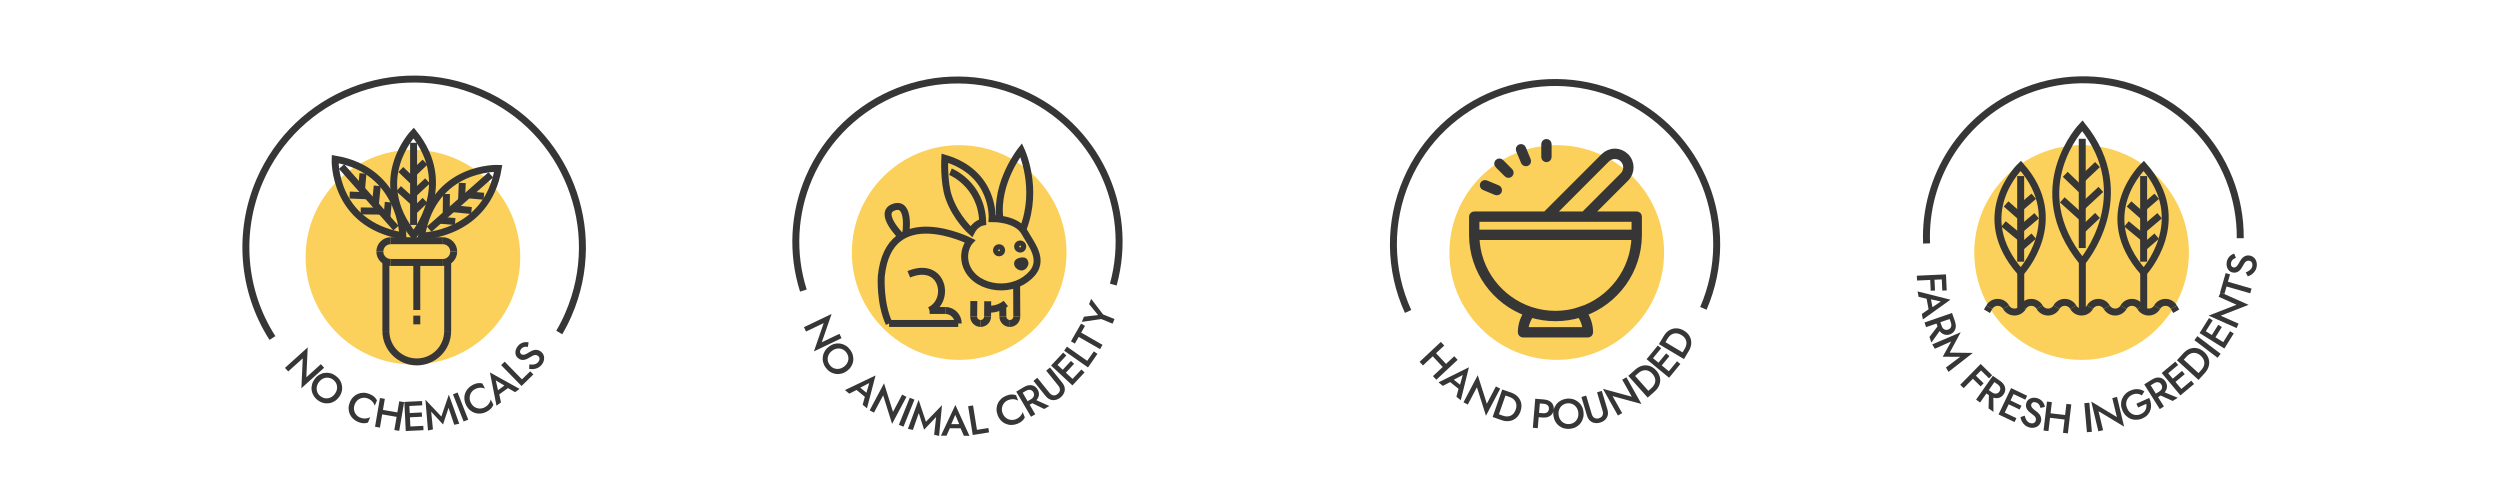 <?xml version="1.0" encoding="UTF-8"?>
<!DOCTYPE svg PUBLIC "-//W3C//DTD SVG 1.0//EN" "http://www.w3.org/TR/2001/REC-SVG-20010904/DTD/svg10.dtd">
<!-- Creator: CorelDRAW -->
<svg xmlns="http://www.w3.org/2000/svg" xml:space="preserve" width="600px" height="120px" version="1.0" style="shape-rendering:geometricPrecision; text-rendering:geometricPrecision; image-rendering:optimizeQuality; fill-rule:evenodd; clip-rule:evenodd"
viewBox="0 0 600 120"
 xmlns:xlink="http://www.w3.org/1999/xlink"
 enable-background="new 0 0 100 100"
 xmlns:xodm="http://www.corel.com/coreldraw/odm/2003">
 <defs>
  <style type="text/css">
   <![CDATA[
    .str1 {stroke:#363636;stroke-width:1.67;stroke-miterlimit:22.926}
    .str0 {stroke:#363636;stroke-width:1.67;stroke-miterlimit:10}
    .fil3 {fill:none}
    .fil1 {fill:none;fill-rule:nonzero}
    .fil2 {fill:#363636;fill-rule:nonzero}
    .fil0 {fill:#FBD15B;fill-rule:nonzero}
   ]]>
  </style>
 </defs>
 <g id="Layer_x0020_1">
  <g id="_105553227432288">
   <path class="fil0" d="M124.86 61.72c0,14.22 -11.53,25.75 -25.76,25.75 -14.23,0 -25.76,-11.53 -25.76,-25.75 0,-14.22 11.53,-25.75 25.76,-25.75 14.23,0 25.76,11.53 25.76,25.75z"/>
   <path class="fil1" d="M62.18 76.83c9.02,22.47 32.88,33.3 53.27,24.19 20.39,-9.12 29.6,-34.73 20.57,-57.21 -9.03,-22.48 -32.88,-33.31 -53.27,-24.19 -20.39,9.12 -29.6,34.73 -20.57,57.21"/>
   <path class="fil1" d="M74.89 92.72c18.83,15.23 44.94,13.08 58.31,-4.82 13.37,-17.89 8.95,-44.75 -9.88,-59.98 -18.83,-15.24 -44.94,-13.08 -58.31,4.81 -13.37,17.89 -8.95,44.75 9.88,59.99"/>
   <path class="fil1" d="M59.3 64.68c2.26,24.12 22.04,41.29 44.18,38.35 22.14,-2.93 38.27,-24.86 36.01,-48.98 -2.26,-24.12 -22.04,-41.29 -44.18,-38.35 -22.15,2.93 -38.27,24.86 -36.01,48.98"/>
   <path class="fil2" d="M77.01 87.4l-3.49 3.15 0.33 -7.18 -5.46 4.92 0.78 0.86 3.49 -3.14 -0.33 7.17 5.46 -4.92 -0.78 -0.86zm-0.47 4.3c0.29,-0.38 0.62,-0.67 1.01,-0.85 0.39,-0.17 0.79,-0.24 1.21,-0.2 0.41,0.04 0.81,0.2 1.18,0.47 0.37,0.29 0.64,0.62 0.8,1.01 0.15,0.38 0.2,0.78 0.14,1.2 -0.06,0.43 -0.24,0.83 -0.53,1.22 -0.28,0.38 -0.62,0.66 -1.01,0.84 -0.39,0.18 -0.79,0.25 -1.2,0.21 -0.42,-0.04 -0.81,-0.2 -1.18,-0.48 -0.37,-0.27 -0.64,-0.6 -0.8,-0.99 -0.15,-0.39 -0.2,-0.8 -0.14,-1.22 0.06,-0.42 0.23,-0.82 0.52,-1.21zm-1.01 -0.75c-0.31,0.42 -0.53,0.86 -0.65,1.32 -0.12,0.47 -0.15,0.93 -0.08,1.39 0.06,0.46 0.22,0.89 0.47,1.3 0.24,0.41 0.58,0.78 1,1.09 0.42,0.32 0.86,0.53 1.33,0.65 0.46,0.12 0.92,0.14 1.38,0.07 0.46,-0.06 0.89,-0.22 1.3,-0.47 0.41,-0.25 0.77,-0.59 1.08,-1 0.32,-0.42 0.53,-0.87 0.65,-1.33 0.12,-0.46 0.14,-0.92 0.07,-1.37 -0.07,-0.46 -0.22,-0.89 -0.47,-1.3 -0.24,-0.41 -0.58,-0.77 -1,-1.08 -0.41,-0.31 -0.85,-0.53 -1.32,-0.65 -0.46,-0.12 -0.92,-0.14 -1.38,-0.08 -0.45,0.06 -0.89,0.22 -1.3,0.46 -0.41,0.25 -0.77,0.58 -1.08,1zm9.61 6.08c0.19,-0.46 0.46,-0.82 0.8,-1.08 0.35,-0.26 0.73,-0.41 1.14,-0.47 0.41,-0.05 0.82,0 1.21,0.16 0.31,0.13 0.57,0.28 0.79,0.46 0.21,0.18 0.39,0.38 0.54,0.6 0.14,0.22 0.25,0.45 0.32,0.68l0.53 -1.3c-0.18,-0.33 -0.4,-0.62 -0.67,-0.87 -0.27,-0.24 -0.64,-0.46 -1.11,-0.65 -0.48,-0.2 -0.96,-0.3 -1.44,-0.3 -0.47,0 -0.92,0.09 -1.35,0.26 -0.43,0.18 -0.81,0.44 -1.14,0.78 -0.34,0.35 -0.61,0.76 -0.8,1.25 -0.2,0.5 -0.3,0.98 -0.3,1.46 0.01,0.48 0.1,0.93 0.28,1.36 0.19,0.42 0.45,0.79 0.79,1.12 0.35,0.33 0.76,0.59 1.24,0.79 0.48,0.19 0.9,0.29 1.26,0.3 0.36,0.01 0.72,-0.04 1.08,-0.16l0.53 -1.3c-0.22,0.12 -0.45,0.2 -0.71,0.26 -0.26,0.06 -0.53,0.08 -0.81,0.06 -0.28,-0.02 -0.57,-0.09 -0.88,-0.22 -0.4,-0.16 -0.72,-0.4 -0.98,-0.73 -0.26,-0.32 -0.43,-0.7 -0.49,-1.13 -0.07,-0.42 -0.01,-0.87 0.17,-1.33zm5.87 2.3l4.93 0.84 0.18 -1.07 -4.92 -0.84 -0.19 1.07zm4.81 -3.02l-1.18 6.9 1.17 0.2 1.18 -6.9 -1.17 -0.2zm-4.63 -0.79l-1.18 6.9 1.17 0.2 1.18 -6.9 -1.17 -0.2zm6.92 7.89l3.53 -0.17 -0.05 -1.04 -3.53 0.18 0.05 1.03zm-0.29 -5.95l3.52 -0.18 -0.05 -1.03 -3.52 0.17 0.05 1.04zm0.13 2.72l3.33 -0.17 -0.05 -1.02 -3.33 0.16 0.05 1.03zm-0.91 -3.72l0.34 6.99 1.16 -0.06 -0.34 -6.99 -1.16 0.06zm6.44 2.33l2.85 3.08 1.32 -3.99 1.37 4.07 1.2 -0.26 -2.5 -6.98 -1.8 5.25 -3.82 -4.03 0.62 7.39 1.19 -0.26 -0.43 -4.27zm5.23 -4.15l2.56 6.52 1.11 -0.44 -2.56 -6.52 -1.11 0.44zm4.31 2.05c-0.23,-0.45 -0.33,-0.88 -0.3,-1.31 0.03,-0.43 0.15,-0.82 0.38,-1.17 0.23,-0.35 0.53,-0.62 0.91,-0.82 0.3,-0.15 0.58,-0.25 0.86,-0.3 0.28,-0.05 0.55,-0.05 0.81,-0.02 0.26,0.04 0.5,0.1 0.73,0.2l-0.65 -1.25c-0.37,-0.08 -0.73,-0.1 -1.09,-0.06 -0.36,0.05 -0.77,0.19 -1.23,0.42 -0.46,0.24 -0.84,0.54 -1.15,0.9 -0.31,0.36 -0.54,0.76 -0.68,1.2 -0.15,0.44 -0.2,0.9 -0.16,1.38 0.05,0.47 0.19,0.95 0.43,1.42 0.25,0.47 0.55,0.86 0.92,1.17 0.37,0.31 0.77,0.53 1.21,0.67 0.44,0.13 0.9,0.18 1.37,0.13 0.48,-0.05 0.94,-0.19 1.4,-0.43 0.46,-0.24 0.81,-0.49 1.05,-0.76 0.25,-0.27 0.44,-0.58 0.58,-0.93l-0.64 -1.24c-0.05,0.24 -0.14,0.47 -0.26,0.71 -0.13,0.23 -0.29,0.45 -0.48,0.65 -0.2,0.2 -0.45,0.37 -0.74,0.53 -0.38,0.19 -0.78,0.28 -1.2,0.27 -0.41,-0.02 -0.81,-0.14 -1.18,-0.36 -0.36,-0.23 -0.66,-0.56 -0.89,-1zm6.37 -1.72l2.99 -2.17 -0.77 -0.68 -2.62 1.92 0.4 0.93zm-0.41 -3.68l2.43 1.45 0.19 0.22 2.02 1.16 1.08 -0.78 -7.12 -3.96 1.58 7.99 1.08 -0.79 -0.5 -2.34 -0.14 -0.22 -0.62 -2.73zm1.29 -3.66l4.9 5.01 2.83 -2.77 -0.74 -0.76 -1.99 1.94 -4.15 -4.25 -0.85 0.83zm6.77 -0.17l-0.05 1.07c0.35,0.07 0.71,0.09 1.08,0.05 0.38,-0.04 0.74,-0.15 1.08,-0.33 0.35,-0.18 0.64,-0.43 0.89,-0.75 0.19,-0.24 0.33,-0.5 0.42,-0.77 0.09,-0.28 0.14,-0.56 0.13,-0.85 -0.01,-0.28 -0.07,-0.55 -0.2,-0.81 -0.13,-0.26 -0.32,-0.49 -0.58,-0.69 -0.25,-0.19 -0.49,-0.31 -0.73,-0.36 -0.25,-0.06 -0.49,-0.07 -0.73,-0.04 -0.23,0.04 -0.46,0.1 -0.68,0.2 -0.22,0.09 -0.42,0.2 -0.61,0.32 -0.33,0.22 -0.62,0.38 -0.86,0.49 -0.25,0.11 -0.46,0.16 -0.64,0.16 -0.18,0 -0.34,-0.06 -0.49,-0.17 -0.15,-0.12 -0.24,-0.29 -0.27,-0.5 -0.02,-0.22 0.06,-0.45 0.26,-0.71 0.14,-0.19 0.31,-0.32 0.49,-0.4 0.18,-0.09 0.36,-0.14 0.56,-0.15 0.2,-0.01 0.4,0 0.59,0.03l0.16 -1.09c-0.27,-0.05 -0.56,-0.07 -0.87,-0.04 -0.3,0.03 -0.61,0.12 -0.91,0.27 -0.31,0.15 -0.59,0.39 -0.84,0.72 -0.26,0.33 -0.42,0.68 -0.5,1.04 -0.08,0.36 -0.06,0.7 0.04,1.02 0.11,0.33 0.31,0.6 0.61,0.83 0.26,0.2 0.52,0.32 0.78,0.37 0.26,0.04 0.51,0.03 0.75,-0.03 0.24,-0.06 0.47,-0.14 0.68,-0.25 0.21,-0.1 0.39,-0.21 0.55,-0.31 0.26,-0.16 0.51,-0.3 0.73,-0.41 0.22,-0.12 0.43,-0.17 0.64,-0.18 0.2,0 0.4,0.08 0.6,0.23 0.22,0.17 0.34,0.39 0.36,0.65 0.01,0.27 -0.08,0.53 -0.28,0.78 -0.16,0.21 -0.35,0.37 -0.57,0.47 -0.22,0.1 -0.46,0.16 -0.73,0.18 -0.27,0.01 -0.55,0 -0.86,-0.04z"/>
   <g>
    <line class="fil1 str0" x1="92.61" y1="62.63" x2="92.61" y2= "79.45" />
    <path class="fil1 str0" d="M92.61 79.45c0,4.09 3.32,7.41 7.42,7.41 4.09,0 7.41,-3.32 7.41,-7.41"/>
    <line class="fil1 str0" x1="107.44" y1="79.45" x2="107.44" y2= "62.63" />
    <line class="fil1 str0" x1="106.29" y1="62.99" x2="93.77" y2= "62.99" />
    <path class="fil1 str0" d="M93.77 62.99c-1.44,0 -2.61,-1.17 -2.61,-2.61"/>
    <path class="fil1 str0" d="M91.16 60.38c0,-1.44 1.17,-2.61 2.61,-2.61"/>
    <line class="fil1 str0" x1="93.77" y1="57.77" x2="106.29" y2= "57.77" />
    <path class="fil1 str0" d="M106.29 57.77c1.44,0 2.6,1.17 2.6,2.61"/>
    <path class="fil1 str0" d="M108.89 60.38c0,1.44 -1.16,2.61 -2.6,2.61"/>
    <g>
     <g>
      <path class="fil1 str0" d="M99.27 31.91c0,0 -10.79,11.19 0,24.57 0,0 10.19,-11.99 0,-24.57z"/>
      <g>
       <line class="fil1 str0" x1="99.26" y1="34.27" x2="99.26" y2= "53.99" />
       <line class="fil1 str0" x1="95.66" y1="45.29" x2="99.3" y2= "48.58" />
       <line class="fil1 str0" x1="96.19" y1="40.68" x2="99.09" y2= "43.48" />
       <line class="fil1 str0" x1="99.18" y1="41.6" x2="102.01" y2= "38.92" />
       <line class="fil1 str0" x1="99.18" y1="50.78" x2="102.01" y2= "48.1" />
       <line class="fil1 str0" x1="99.25" y1="46.53" x2="102.61" y2= "43.41" />
      </g>
     </g>
     <g>
      <path class="fil1 str0" d="M80.43 38.19c0,0 -0.69,15.53 16.26,18.42 0,0 -0.3,-15.73 -16.26,-18.42z"/>
      <g>
       <line class="fil1 str0" x1="81.97" y1="39.97" x2="95.02" y2= "54.75" />
       <line class="fil1 str0" x1="86.57" y1="50.62" x2="91.47" y2= "50.67" />
       <line class="fil1 str0" x1="83.92" y1="46.81" x2="87.95" y2= "46.98" />
       <line class="fil1 str0" x1="86.77" y1="45.51" x2="87.11" y2= "41.63" />
       <line class="fil1 str0" x1="92.84" y1="52.4" x2="93.19" y2= "48.52" />
       <line class="fil1 str0" x1="90.08" y1="49.17" x2="90.54" y2= "44.6" />
      </g>
     </g>
     <g>
      <path class="fil1 str0" d="M119.57 40.41c0,0 -15.52,-0.68 -18.42,16.26 0,0 15.73,-0.29 18.42,-16.26z"/>
      <g>
       <line class="fil1 str0" x1="117.79" y1="41.96" x2="103.01" y2= "55.01" />
       <line class="fil1 str0" x1="107.15" y1="46.56" x2="107.09" y2= "51.46" />
       <line class="fil1 str0" x1="110.95" y1="43.91" x2="110.78" y2= "47.94" />
       <line class="fil1 str0" x1="112.25" y1="46.75" x2="116.13" y2= "47.1" />
       <line class="fil1 str0" x1="105.36" y1="52.83" x2="109.24" y2= "53.18" />
       <line class="fil1 str0" x1="108.59" y1="50.07" x2="113.16" y2= "50.53" />
      </g>
     </g>
    </g>
    <line class="fil1 str0" x1="100.03" y1="75.75" x2="100.03" y2= "77.84" />
    <line class="fil1 str0" x1="100.03" y1="63.02" x2="100.03" y2= "74.4" />
   </g>
   <path class="fil1" d="M67.06 57.65c-10.52,21.82 -2.44,46.74 18.03,55.66 20.48,8.92 45.61,-1.54 56.14,-23.36 10.52,-21.81 2.44,-46.73 -18.04,-55.65 -20.48,-8.92 -45.61,1.53 -56.13,23.35"/>
   <path class="fil3 str1" d="M65.38 81.12c-7.24,-11.31 -8.38,-25.47 -3.05,-37.79 8.86,-20.47 32.63,-29.88 53.1,-21.03 20.47,8.86 29.88,32.63 21.02,53.1 -0.65,1.51 -1.39,2.98 -2.23,4.4"/>
  </g>
  <g id="_105553227545152">
   <path class="fil0" d="M525.34 60.61c0,14.22 -11.53,25.76 -25.76,25.76 -14.23,0 -25.76,-11.54 -25.76,-25.76 0,-14.23 11.53,-25.77 25.76,-25.77 14.23,0 25.76,11.54 25.76,25.77z"/>
   <path class="fil1" d="M464.55 45.05c-10.34,21.82 -2.41,46.74 17.71,55.66 20.12,8.92 44.81,-1.54 55.14,-23.35 10.34,-21.82 2.41,-46.74 -17.71,-55.66 -20.12,-8.92 -44.81,1.53 -55.14,23.35"/>
   <path class="fil2" d="M466.01 66.63l0.14 3.12 1.06 -0.05 -0.14 -3.12 -1.06 0.05zm-2.78 0.12l0.14 3.03 1.03 -0.05 -0.14 -3.02 -1.03 0.04zm3.8 -0.9l-6.99 0.32 0.05 1.16 7 -0.32 -0.06 -1.16z"/>
   <path id="_1" class="fil2" d="M462.28 71.16l0.69 3.64 0.94 -0.41 -0.6 -3.19 -1.03 -0.04zm3.51 1.2l-2.35 1.59 -0.28 0.07 -1.92 1.33 0.25 1.32 6.62 -4.75 -7.89 -1.98 0.24 1.3 2.34 0.55 0.26 -0.03 2.73 0.6z"/>
   <path id="_2" class="fil2" d="M465.51 77.68l-2.44 3.19 0.47 1.35 2.38 -3.34 -0.41 -1.2zm2.98 -2.57l-6.61 2.29 0.38 1.11 6.62 -2.28 -0.39 -1.12zm-0.73 1l0.46 1.33c0.08,0.26 0.12,0.5 0.1,0.72 -0.03,0.22 -0.1,0.41 -0.23,0.57 -0.13,0.18 -0.31,0.29 -0.55,0.37 -0.23,0.08 -0.45,0.11 -0.65,0.05 -0.21,-0.05 -0.38,-0.16 -0.54,-0.31 -0.15,-0.16 -0.27,-0.38 -0.36,-0.63l-0.46 -1.33 -0.92 0.32 0.48 1.38c0.16,0.48 0.39,0.86 0.68,1.17 0.3,0.29 0.63,0.48 1.01,0.57 0.38,0.09 0.77,0.07 1.19,-0.07 0.41,-0.15 0.74,-0.38 0.98,-0.68 0.23,-0.3 0.38,-0.66 0.43,-1.07 0.04,-0.42 -0.02,-0.86 -0.18,-1.34l-0.48 -1.38 -0.96 0.33z"/>
   <polygon id="_3" class="fil2" points="468.28,81.95 466.25,85.62 470.45,85.63 467.02,88.2 467.64,89.25 473.48,84.7 467.93,84.63 470.57,79.74 463.74,82.65 464.36,83.7 "/>
   <path id="_4" class="fil2" d="M475.14 88.62l2.23 2.19 0.74 -0.75 -2.23 -2.2 -0.74 0.76zm-1.95 1.98l2.16 2.13 0.72 -0.74 -2.16 -2.12 -0.72 0.73zm2.17 -3.25l-4.91 5 0.83 0.81 4.9 -5 -0.82 -0.81z"/>
   <path id="_5" class="fil2" d="M477.36 94.02l-0.1 4.01 1.17 0.82 -0.03 -4.1 -1.04 -0.73zm0.92 -3.83l-4.02 5.73 0.96 0.68 4.02 -5.73 -0.96 -0.68zm-0.01 1.24l1.15 0.81c0.22,0.15 0.39,0.33 0.5,0.52 0.11,0.2 0.16,0.39 0.16,0.6 -0.01,0.21 -0.09,0.41 -0.23,0.62 -0.15,0.2 -0.31,0.35 -0.5,0.42 -0.2,0.08 -0.4,0.09 -0.62,0.06 -0.22,-0.04 -0.44,-0.14 -0.66,-0.3l-1.15 -0.81 -0.57 0.8 1.2 0.84c0.42,0.29 0.83,0.47 1.24,0.54 0.41,0.07 0.79,0.03 1.15,-0.12 0.36,-0.15 0.67,-0.4 0.92,-0.76 0.26,-0.36 0.38,-0.73 0.4,-1.12 0.01,-0.38 -0.08,-0.76 -0.28,-1.11 -0.21,-0.37 -0.52,-0.7 -0.93,-0.99l-1.2 -0.84 -0.58 0.84z"/>
   <path id="_6" class="fil2" d="M480.31 99.78l3.18 1.52 0.45 -0.94 -3.19 -1.52 -0.44 0.94zm2.56 -5.38l3.19 1.52 0.45 -0.94 -3.19 -1.52 -0.45 0.94zm-1.17 2.45l3.01 1.44 0.44 -0.92 -3.01 -1.44 -0.44 0.92zm0.96 -3.71l-3.01 6.32 1.04 0.5 3.02 -6.32 -1.05 -0.5z"/>
   <path id="_7" class="fil2" d="M485.93 99.76l-1.02 0.35c0.06,0.36 0.18,0.69 0.35,1.03 0.18,0.33 0.41,0.63 0.7,0.88 0.29,0.26 0.64,0.44 1.03,0.55 0.29,0.09 0.58,0.12 0.88,0.11 0.28,-0.02 0.56,-0.08 0.82,-0.19 0.26,-0.11 0.5,-0.28 0.68,-0.49 0.2,-0.22 0.35,-0.48 0.44,-0.79 0.08,-0.3 0.1,-0.57 0.06,-0.82 -0.04,-0.25 -0.12,-0.48 -0.23,-0.69 -0.12,-0.2 -0.27,-0.39 -0.44,-0.56 -0.17,-0.16 -0.34,-0.32 -0.52,-0.44 -0.32,-0.23 -0.59,-0.44 -0.77,-0.63 -0.2,-0.18 -0.32,-0.36 -0.39,-0.54 -0.07,-0.16 -0.07,-0.33 -0.02,-0.5 0.06,-0.19 0.18,-0.34 0.37,-0.45 0.19,-0.1 0.43,-0.1 0.75,-0.01 0.22,0.06 0.41,0.16 0.56,0.3 0.14,0.14 0.26,0.3 0.34,0.48 0.08,0.18 0.15,0.36 0.2,0.55l1.06 -0.25c-0.05,-0.28 -0.14,-0.54 -0.28,-0.82 -0.14,-0.28 -0.33,-0.53 -0.59,-0.75 -0.25,-0.23 -0.58,-0.41 -0.98,-0.52 -0.4,-0.12 -0.78,-0.14 -1.14,-0.08 -0.37,0.06 -0.68,0.2 -0.94,0.42 -0.27,0.22 -0.45,0.5 -0.55,0.87 -0.09,0.31 -0.11,0.6 -0.05,0.86 0.06,0.25 0.15,0.48 0.3,0.69 0.14,0.2 0.3,0.39 0.48,0.54 0.18,0.16 0.34,0.29 0.49,0.39 0.26,0.19 0.47,0.35 0.66,0.52 0.18,0.17 0.32,0.35 0.39,0.53 0.08,0.19 0.08,0.41 0.01,0.65 -0.08,0.27 -0.24,0.46 -0.47,0.57 -0.24,0.11 -0.52,0.12 -0.83,0.03 -0.25,-0.07 -0.46,-0.19 -0.64,-0.36 -0.17,-0.16 -0.32,-0.37 -0.44,-0.61 -0.11,-0.24 -0.2,-0.52 -0.27,-0.82z"/>
   <path id="_8" class="fil2" d="M491.3 100.19l4.96 0.59 0.13 -1.08 -4.96 -0.59 -0.13 1.08zm4.64 -3.26l-0.82 6.95 1.17 0.14 0.82 -6.96 -1.17 -0.13zm-4.66 -0.56l-0.83 6.96 1.18 0.13 0.82 -6.95 -1.17 -0.14z"/>
   <polygon id="_9" class="fil2" points="500.24,96.76 500.86,103.73 502.05,103.63 501.44,96.65 "/>
   <polygon id="_10" class="fil2" points="506.95,95.53 508.05,100.1 501.9,96.38 503.61,103.52 504.74,103.25 503.64,98.68 509.79,102.4 508.08,95.25 "/>
   <path id="_11" class="fil2" d="M513.15 97.8l1.96 -0.88c0.04,0.23 0.05,0.48 0.03,0.71 -0.03,0.24 -0.09,0.46 -0.19,0.68 -0.1,0.22 -0.24,0.42 -0.43,0.6 -0.19,0.19 -0.43,0.34 -0.71,0.47 -0.42,0.19 -0.84,0.26 -1.26,0.22 -0.43,-0.04 -0.81,-0.2 -1.17,-0.47 -0.35,-0.25 -0.63,-0.61 -0.83,-1.08 -0.21,-0.46 -0.31,-0.91 -0.26,-1.34 0.04,-0.44 0.19,-0.82 0.44,-1.16 0.25,-0.35 0.58,-0.62 0.99,-0.8 0.45,-0.2 0.86,-0.28 1.25,-0.24 0.41,0.04 0.76,0.18 1.07,0.4l0.61 -0.98c-0.32,-0.21 -0.66,-0.36 -1.02,-0.45 -0.37,-0.08 -0.74,-0.11 -1.14,-0.08 -0.39,0.05 -0.8,0.16 -1.22,0.35 -0.48,0.21 -0.89,0.49 -1.22,0.84 -0.34,0.34 -0.59,0.73 -0.76,1.16 -0.18,0.44 -0.25,0.89 -0.24,1.37 0.02,0.48 0.14,0.96 0.36,1.45 0.21,0.48 0.5,0.89 0.85,1.23 0.35,0.33 0.73,0.58 1.17,0.74 0.43,0.16 0.89,0.23 1.37,0.2 0.48,-0.01 0.96,-0.13 1.44,-0.35 0.51,-0.23 0.92,-0.52 1.24,-0.89 0.3,-0.36 0.53,-0.76 0.65,-1.21 0.13,-0.44 0.16,-0.91 0.1,-1.37 -0.05,-0.49 -0.2,-0.96 -0.42,-1.42l-3.07 1.39 0.41 0.91z"/>
   <path id="_12" class="fil2" d="M517.79 94.58l3.66 1.65 1.21 -0.76 -3.79 -1.57 -1.08 0.68zm-3.17 -2.33l3.72 5.93 1 -0.63 -3.72 -5.93 -1 0.63zm1.13 0.49l1.2 -0.75c0.23,-0.14 0.46,-0.23 0.67,-0.26 0.23,-0.02 0.43,0.01 0.61,0.09 0.2,0.09 0.35,0.24 0.49,0.45 0.13,0.22 0.2,0.42 0.19,0.63 0,0.21 -0.06,0.4 -0.18,0.59 -0.12,0.19 -0.3,0.35 -0.53,0.49l-1.2 0.75 0.52 0.83 1.24 -0.77c0.43,-0.28 0.76,-0.59 0.98,-0.94 0.22,-0.35 0.33,-0.72 0.34,-1.11 0,-0.39 -0.11,-0.77 -0.34,-1.14 -0.24,-0.37 -0.53,-0.64 -0.89,-0.8 -0.35,-0.16 -0.72,-0.22 -1.13,-0.18 -0.42,0.05 -0.84,0.21 -1.27,0.48l-1.24 0.78 0.54 0.86z"/>
   <path id="_13" class="fil2" d="M523.86 94.42l2.71 -2.26 -0.67 -0.8 -2.71 2.27 0.67 0.79zm-3.82 -4.57l2.71 -2.26 -0.67 -0.8 -2.71 2.26 0.67 0.8zm1.74 2.09l2.56 -2.14 -0.66 -0.78 -2.55 2.14 0.65 0.78zm-2.97 -2.42l4.49 5.37 0.89 -0.74 -4.49 -5.37 -0.89 0.74z"/>
   <path id="_14" class="fil2" d="M522.47 86.46l5.18 4.72 0.81 -0.9 -5.17 -4.71 -0.82 0.89zm6.7 3.05c0.48,-0.53 0.79,-1.1 0.94,-1.69 0.15,-0.59 0.14,-1.17 -0.05,-1.75 -0.18,-0.58 -0.53,-1.1 -1.05,-1.58 -0.53,-0.48 -1.08,-0.78 -1.68,-0.91 -0.58,-0.13 -1.17,-0.09 -1.75,0.11 -0.58,0.2 -1.1,0.58 -1.58,1.1l-1.03 1.13 0.82 0.75 1.01 -1.11c0.23,-0.26 0.49,-0.46 0.76,-0.61 0.27,-0.15 0.55,-0.24 0.85,-0.26 0.29,-0.02 0.58,0.02 0.89,0.13 0.3,0.12 0.6,0.29 0.89,0.56 0.29,0.26 0.5,0.55 0.64,0.84 0.15,0.29 0.22,0.59 0.22,0.88 0,0.3 -0.06,0.58 -0.18,0.87 -0.13,0.28 -0.3,0.55 -0.54,0.81l-1.01 1.11 0.82 0.75 1.03 -1.13z"/>
   <polygon id="_15" class="fil2" points="526.65,81.64 532.22,85.87 532.95,84.91 527.37,80.68 "/>
   <path id="_16" class="fil2" d="M534.23 83.03l1.87 -3 -0.88 -0.55 -1.87 3 0.88 0.55zm-5.06 -3.16l1.87 -2.99 -0.88 -0.55 -1.87 2.99 0.88 0.55zm2.31 1.44l1.76 -2.82 -0.86 -0.54 -1.76 2.82 0.86 0.54zm-3.58 -1.37l5.95 3.71 0.61 -0.99 -5.94 -3.7 -0.62 0.98z"/>
   <polygon id="_17" class="fil2" points="532.47,71.22 536.76,73.14 530.07,75.75 536.78,78.74 537.26,77.68 532.96,75.77 539.66,73.16 532.94,70.17 "/>
   <polygon id="_18" class="fil2" points="533.86,70.54 534.37,68.76 540.05,70.39 540.38,69.26 534.7,67.62 535.21,65.85 534.16,65.54 532.81,70.23 "/>
   <path id="_19" class="fil2" d="M538.98 65.37l0.49 0.96c0.34,-0.12 0.65,-0.27 0.97,-0.49 0.3,-0.22 0.56,-0.5 0.77,-0.82 0.22,-0.32 0.35,-0.69 0.41,-1.09 0.04,-0.3 0.03,-0.6 -0.02,-0.89 -0.06,-0.28 -0.16,-0.54 -0.3,-0.79 -0.15,-0.24 -0.34,-0.45 -0.58,-0.6 -0.24,-0.17 -0.52,-0.28 -0.85,-0.33 -0.3,-0.04 -0.57,-0.02 -0.81,0.05 -0.24,0.08 -0.46,0.19 -0.65,0.33 -0.19,0.15 -0.35,0.32 -0.5,0.51 -0.14,0.19 -0.27,0.38 -0.37,0.58 -0.18,0.35 -0.35,0.64 -0.51,0.85 -0.15,0.22 -0.31,0.37 -0.48,0.46 -0.15,0.08 -0.32,0.11 -0.5,0.09 -0.19,-0.03 -0.36,-0.14 -0.49,-0.31 -0.12,-0.18 -0.16,-0.41 -0.12,-0.74 0.04,-0.23 0.11,-0.43 0.22,-0.6 0.12,-0.15 0.26,-0.29 0.43,-0.4 0.17,-0.11 0.34,-0.19 0.52,-0.27l-0.4 -1.01c-0.26,0.08 -0.51,0.21 -0.77,0.38 -0.26,0.18 -0.48,0.41 -0.66,0.69 -0.19,0.28 -0.32,0.64 -0.38,1.04 -0.06,0.42 -0.03,0.79 0.08,1.14 0.11,0.36 0.29,0.65 0.54,0.88 0.26,0.23 0.56,0.37 0.94,0.43 0.33,0.04 0.61,0.01 0.86,-0.07 0.24,-0.1 0.45,-0.22 0.64,-0.4 0.19,-0.16 0.34,-0.35 0.47,-0.55 0.13,-0.2 0.24,-0.38 0.32,-0.54 0.15,-0.28 0.29,-0.51 0.43,-0.73 0.14,-0.2 0.3,-0.36 0.47,-0.45 0.17,-0.11 0.39,-0.14 0.64,-0.1 0.27,0.03 0.49,0.17 0.63,0.39 0.14,0.22 0.19,0.49 0.15,0.81 -0.04,0.25 -0.13,0.48 -0.27,0.69 -0.14,0.19 -0.33,0.36 -0.55,0.51 -0.22,0.14 -0.48,0.28 -0.77,0.39z"/>
   <path class="fil3 str1" d="M462.38 58.43c-0.69,-16.05 8.89,-30.78 23.84,-36.66 19.36,-7.61 41.22,1.91 48.83,21.27 1.77,4.5 2.65,9.29 2.61,14.13"/>
   <g>
    <line class="fil1 str0" x1="522.29" y1="74.7" x2="521.73" y2= "73.73" />
    <path class="fil1 str0" d="M521.73 73.73c-0.9,-1.55 -3.13,-1.55 -4.03,0"/>
    <path class="fil1 str0" d="M517.7 73.73c-0.89,1.55 -3.13,1.55 -4.02,0"/>
    <line class="fil1 str0" x1="513.68" y1="73.73" x2="513.67" y2= "73.73" />
    <path class="fil1 str0" d="M513.67 73.73c-0.89,-1.55 -3.13,-1.55 -4.02,0"/>
    <path class="fil1 str0" d="M509.65 73.73c-0.9,1.55 -3.13,1.55 -4.03,0"/>
    <path class="fil1 str0" d="M505.62 73.73c-0.89,-1.55 -3.13,-1.55 -4.03,0"/>
    <line class="fil1 str0" x1="501.59" y1="73.73" x2="501.59" y2= "73.73" />
    <path class="fil1 str0" d="M501.59 73.73c-0.89,1.55 -3.13,1.55 -4.02,0"/>
    <line class="fil1 str0" x1="497.57" y1="73.73" x2="497.57" y2= "73.73" />
    <path class="fil1 str0" d="M497.57 73.73c-0.9,-1.55 -3.13,-1.55 -4.03,0"/>
    <path class="fil1 str0" d="M493.54 73.73c-0.89,1.55 -3.13,1.55 -4.03,0"/>
    <path class="fil1 str0" d="M489.51 73.73c-0.89,-1.55 -3.13,-1.55 -4.02,0"/>
    <line class="fil1 str0" x1="485.49" y1="73.73" x2="485.49" y2= "73.73" />
    <path class="fil1 str0" d="M485.49 73.73c-0.9,1.55 -3.14,1.55 -4.03,0"/>
    <path class="fil1 str0" d="M481.46 73.73c-0.9,-1.55 -3.13,-1.55 -4.03,0"/>
    <line class="fil1 str0" x1="477.43" y1="73.73" x2="476.87" y2= "74.7" />
    <g>
     <path class="fil1 str0" d="M499.76 30.17c0,0 -14.35,14.88 0,32.68 0,0 13.55,-15.94 0,-32.68z"/>
     <g>
      <line class="fil1 str0" x1="499.74" y1="33.31" x2="499.74" y2= "59.53" />
      <line class="fil1 str0" x1="494.95" y1="47.97" x2="499.79" y2= "52.34" />
      <line class="fil1 str0" x1="495.66" y1="41.84" x2="499.52" y2= "45.56" />
      <line class="fil1 str0" x1="499.64" y1="43.05" x2="503.4" y2= "39.49" />
      <line class="fil1 str0" x1="499.64" y1="55.27" x2="503.4" y2= "51.71" />
      <line class="fil1 str0" x1="499.73" y1="49.62" x2="504.2" y2= "45.46" />
     </g>
    </g>
    <g>
     <g>
      <path class="fil1 str0" d="M484.98 39.8c0,0 -12.32,11.65 0,25.6 0,0 11.63,-12.49 0,-25.6z"/>
      <g>
       <line class="fil1 str0" x1="484.96" y1="42.26" x2="484.96" y2= "62.8" />
       <line class="fil1 str0" x1="480.85" y1="53.74" x2="485.01" y2= "57.16" />
       <line class="fil1 str0" x1="481.46" y1="48.94" x2="484.77" y2= "51.86" />
       <line class="fil1 str0" x1="484.87" y1="49.89" x2="488.1" y2= "47.1" />
       <line class="fil1 str0" x1="484.87" y1="59.46" x2="488.1" y2= "56.67" />
       <line class="fil1 str0" x1="484.95" y1="55.03" x2="488.79" y2= "51.78" />
      </g>
     </g>
     <g>
      <path class="fil1 str0" d="M514.49 39.8c0,0 -12.32,11.65 0,25.6 0,0 11.63,-12.49 0,-25.6z"/>
      <g>
       <line class="fil1 str0" x1="514.47" y1="42.26" x2="514.47" y2= "62.8" />
       <line class="fil1 str0" x1="510.36" y1="53.74" x2="514.52" y2= "57.16" />
       <line class="fil1 str0" x1="510.97" y1="48.94" x2="514.28" y2= "51.86" />
       <line class="fil1 str0" x1="514.38" y1="49.89" x2="517.61" y2= "47.1" />
       <line class="fil1 str0" x1="514.38" y1="59.46" x2="517.61" y2= "56.67" />
       <line class="fil1 str0" x1="514.46" y1="55.03" x2="518.31" y2= "51.78" />
      </g>
     </g>
    </g>
    <line class="fil1 str0" x1="499.76" y1="62.85" x2="499.76" y2= "74.72" />
    <line class="fil1 str0" x1="484.98" y1="65.4" x2="484.98" y2= "74.28" />
    <line class="fil1 str0" x1="514.49" y1="65.4" x2="514.49" y2= "74.5" />
   </g>
  </g>
  <g id="_105553227535808">
   <path class="fil0" d="M255.96 60.61c0,14.22 -11.53,25.76 -25.76,25.76 -14.23,0 -25.76,-11.54 -25.76,-25.76 0,-14.23 11.53,-25.77 25.76,-25.77 14.23,0 25.76,11.54 25.76,25.77z"/>
   <path class="fil1" d="M190.11 65.92c2.25,24.11 22.03,41.28 44.18,38.35 22.14,-2.94 38.26,-24.87 36.01,-48.99 -2.26,-24.11 -22.04,-41.28 -44.19,-38.35 -22.14,2.94 -38.26,24.87 -36,48.99"/>
   <path class="fil2" d="M201.47 80.11l-4.24 2.03 2.35 -6.79 -6.63 3.17 0.5 1.05 4.24 -2.03 -2.35 6.8 6.63 -3.18 -0.5 -1.05zm-1.76 4.07c0.39,-0.29 0.79,-0.46 1.22,-0.52 0.42,-0.06 0.82,-0.01 1.21,0.15 0.39,0.16 0.72,0.43 0.99,0.8 0.28,0.38 0.44,0.78 0.48,1.19 0.04,0.41 -0.03,0.81 -0.22,1.2 -0.18,0.38 -0.46,0.72 -0.85,1.01 -0.38,0.28 -0.79,0.45 -1.21,0.51 -0.42,0.06 -0.83,0.01 -1.21,-0.15 -0.39,-0.15 -0.72,-0.42 -0.99,-0.8 -0.28,-0.37 -0.44,-0.76 -0.48,-1.18 -0.04,-0.41 0.03,-0.82 0.21,-1.2 0.18,-0.39 0.47,-0.73 0.85,-1.01zm-0.75 -1.01c-0.41,0.31 -0.75,0.67 -1,1.08 -0.25,0.41 -0.41,0.84 -0.48,1.3 -0.07,0.46 -0.05,0.92 0.07,1.38 0.12,0.47 0.33,0.91 0.64,1.33 0.32,0.43 0.68,0.76 1.09,1.01 0.41,0.25 0.84,0.4 1.3,0.47 0.46,0.07 0.92,0.04 1.39,-0.08 0.46,-0.12 0.9,-0.33 1.32,-0.64 0.42,-0.32 0.76,-0.68 1,-1.08 0.25,-0.41 0.41,-0.84 0.47,-1.3 0.07,-0.46 0.04,-0.92 -0.08,-1.38 -0.11,-0.46 -0.33,-0.9 -0.64,-1.32 -0.31,-0.42 -0.66,-0.75 -1.07,-1 -0.41,-0.25 -0.84,-0.41 -1.3,-0.48 -0.46,-0.07 -0.92,-0.05 -1.38,0.07 -0.46,0.11 -0.9,0.33 -1.33,0.64zm6.2 10.08l2.86 2.36 0.46 -0.91 -2.51 -2.07 -0.81 0.62zm3.46 -1.32l-0.79 2.72 -0.17 0.24 -0.62 2.24 1.03 0.86 2.06 -7.88 -7.34 3.51 1.03 0.86 2.14 -1.08 0.18 -0.19 2.48 -1.28zm7.9 2.77l-2.2 4.15 -2.15 -6.86 -3.45 6.49 1.03 0.55 2.21 -4.15 2.14 6.85 3.45 -6.49 -1.03 -0.54zm1.83 0.76l-2.62 6.49 1.11 0.45 2.63 -6.49 -1.12 -0.45zm2.16 3.67l1.27 4 2.89 -3.05 -0.48 4.26 1.19 0.28 0.7 -7.38 -3.86 3.98 -1.75 -5.26 -2.57 6.95 1.19 0.27 1.42 -4.05zm6.91 3.64l3.7 0.02 -0.22 -0.99 -3.25 -0.02 -0.23 0.99zm1.85 -3.21l1.1 2.6 0.02 0.3 0.94 2.13 1.34 0.01 -3.38 -7.41 -3.47 7.37 1.34 0.01 0.98 -2.19 0.02 -0.26 1.11 -2.56zm3.08 -2.07l1.11 6.91 3.92 -0.63 -0.17 -1.05 -2.74 0.44 -0.94 -5.86 -1.18 0.19zm8.29 1.71c-0.18,-0.47 -0.24,-0.92 -0.16,-1.34 0.07,-0.42 0.24,-0.8 0.5,-1.12 0.26,-0.33 0.59,-0.56 0.99,-0.72 0.31,-0.12 0.61,-0.19 0.88,-0.21 0.29,-0.02 0.55,0 0.81,0.06 0.26,0.07 0.49,0.16 0.71,0.28l-0.52 -1.31c-0.35,-0.12 -0.72,-0.18 -1.08,-0.17 -0.36,0 -0.78,0.1 -1.26,0.29 -0.48,0.19 -0.9,0.45 -1.24,0.77 -0.35,0.33 -0.62,0.7 -0.8,1.12 -0.19,0.42 -0.29,0.87 -0.3,1.35 -0.01,0.48 0.09,0.97 0.28,1.46 0.19,0.5 0.46,0.92 0.79,1.26 0.33,0.35 0.71,0.61 1.14,0.79 0.42,0.18 0.87,0.28 1.35,0.28 0.47,0 0.95,-0.09 1.43,-0.28 0.48,-0.19 0.85,-0.41 1.12,-0.65 0.28,-0.24 0.5,-0.53 0.68,-0.86l-0.51 -1.31c-0.08,0.24 -0.19,0.46 -0.34,0.68 -0.14,0.22 -0.32,0.42 -0.54,0.6 -0.22,0.17 -0.48,0.32 -0.79,0.45 -0.4,0.15 -0.81,0.2 -1.22,0.14 -0.41,-0.05 -0.79,-0.21 -1.13,-0.48 -0.34,-0.26 -0.61,-0.62 -0.79,-1.08zm6.36 -2.8l3.61 1.76 1.23 -0.72 -3.74 -1.68 -1.1 0.64zm-3.1 -2.42l3.54 6.04 1.02 -0.6 -3.53 -6.04 -1.03 0.6zm1.13 0.52l1.21 -0.71c0.24,-0.13 0.47,-0.21 0.69,-0.24 0.22,-0.02 0.42,0.02 0.61,0.11 0.18,0.09 0.34,0.25 0.47,0.46 0.12,0.22 0.18,0.43 0.17,0.64 -0.01,0.21 -0.08,0.4 -0.21,0.58 -0.12,0.18 -0.3,0.34 -0.54,0.48l-1.21 0.71 0.49 0.84 1.26 -0.73c0.44,-0.26 0.78,-0.56 1.01,-0.91 0.23,-0.34 0.36,-0.71 0.37,-1.1 0.01,-0.38 -0.09,-0.77 -0.31,-1.14 -0.22,-0.38 -0.51,-0.66 -0.85,-0.84 -0.34,-0.17 -0.72,-0.24 -1.14,-0.21 -0.41,0.04 -0.84,0.18 -1.28,0.44l-1.26 0.74 0.52 0.88zm3 -3.09l2.94 3.66c0.25,0.3 0.51,0.53 0.8,0.69 0.29,0.16 0.59,0.25 0.9,0.27 0.31,0.02 0.62,-0.02 0.94,-0.13 0.31,-0.1 0.62,-0.28 0.91,-0.51 0.29,-0.23 0.52,-0.49 0.69,-0.78 0.17,-0.28 0.28,-0.58 0.33,-0.89 0.04,-0.31 0.02,-0.62 -0.08,-0.94 -0.1,-0.31 -0.27,-0.62 -0.51,-0.92l-2.95 -3.66 -0.92 0.75 2.92 3.62c0.27,0.33 0.39,0.67 0.38,1.02 -0.01,0.35 -0.19,0.67 -0.55,0.95 -0.35,0.29 -0.69,0.4 -1.04,0.34 -0.34,-0.07 -0.65,-0.26 -0.92,-0.6l-2.92 -3.62 -0.92 0.75zm9.85 0.55l2.41 -2.58 -0.76 -0.71 -2.41 2.59 0.76 0.7zm-4.36 -4.06l2.4 -2.58 -0.76 -0.71 -2.4 2.59 0.76 0.7zm1.99 1.86l2.27 -2.44 -0.75 -0.7 -2.27 2.44 0.75 0.7zm-3.25 -2.03l5.12 4.77 0.8 -0.85 -5.13 -4.77 -0.79 0.85zm3.13 -3.57l5.73 4.02 2.27 -3.25 -0.87 -0.61 -1.59 2.28 -4.86 -3.41 -0.68 0.97zm2.58 -1.7l0.92 -1.61 5.13 2.94 0.59 -1.03 -5.13 -2.94 0.92 -1.61 -0.94 -0.54 -2.43 4.24 0.94 0.55zm3.41 -9.48l2.16 2.64 -3.39 0.38 -0.51 1.25 4.66 -0.68 2.72 1.11 0.46 -1.11 -2.74 -1.11 -2.86 -3.73 -0.5 1.25z"/>
   <path class="fil3 str1" d="M192.81 69.74c-2.83,-8.92 -2.34,-18.56 1.37,-27.14 8.51,-19.66 31.35,-28.71 51.01,-20.2 17.75,7.68 27.13,27.26 22,45.9"/>
   <path class="fil1" d="M192.59 75.49c8.04,22.85 31.4,34.7 52.17,26.48 20.77,-8.23 31.08,-33.42 23.04,-56.26 -8.05,-22.85 -31.4,-34.7 -52.17,-26.48 -20.77,8.22 -31.09,33.41 -23.04,56.26"/>
   <g>
    <path class="fil1 str0" d="M228.11 41.21c0,0 7.43,2.92 7.74,12.08 0,0 -1.74,0.32 -2.74,2.3 0,0 -3.69,-3.23 -5.42,-8.27 -1.25,-3.63 -0.94,-9.34 -0.94,-9.34 12.08,3.54 11.36,14.48 11.36,14.48 0,0 5.91,-0.13 7.81,3.33 1.77,3.23 5.62,7.4 0.21,11.25 -5.42,3.86 -14.01,1.31 -14.59,-4.89 -0.24,-2.66 1.25,-4.27 1.25,-4.27 0,0 -19.48,-9.83 -21.28,8.43 0,0 -0.42,6.39 1.87,11.32"/>
    <line class="fil1 str0" x1="213.38" y1="77.63" x2="229.98" y2= "77.63" />
    <path class="fil1 str0" d="M229.98 77.63c0,-1.72 -1.4,-3.12 -3.12,-3.12"/>
    <line class="fil1 str0" x1="226.86" y1="74.51" x2="223.11" y2= "74.51" />
    <path class="fil1 str0" d="M223.11 74.51c5.2,-2.43 3.19,-12.08 -5,-8.68"/>
    <path class="fil1 str0" d="M239.98 52.5c-1.15,-8.7 5.1,-16.5 5.1,-16.5 0,0 4.31,9.03 0.46,18.93"/>
    <path class="fil1 str0" d="M240.4 60.06c0,0.35 -0.28,0.63 -0.63,0.63 -0.34,0 -0.62,-0.28 -0.62,-0.63 0,-0.34 0.28,-0.62 0.62,-0.62 0.35,0 0.63,0.28 0.63,0.62z"/>
    <path class="fil1 str0" d="M245.99 63.05c0.08,0.49 -0.38,0.98 -0.73,1.04 -0.31,0.06 -0.95,-0.24 -1.03,-0.72 -0.09,-0.49 0.37,-0.63 0.85,-0.72 0.49,-0.09 0.82,-0.08 0.91,0.4z"/>
    <path class="fil1 str0" d="M245.47 59.16c0,0.35 -0.28,0.63 -0.63,0.63 -0.34,0 -0.62,-0.28 -0.62,-0.63 0,-0.34 0.28,-0.62 0.62,-0.62 0.35,0 0.63,0.28 0.63,0.62z"/>
    <line class="fil1 str0" x1="243.99" y1="68.29" x2="244.03" y2= "75.95" />
    <path class="fil1 str0" d="M244.03 75.95c0.01,0.93 -0.74,1.68 -1.67,1.68"/>
    <path class="fil1 str0" d="M242.36 77.63c-0.91,0 -1.66,-0.73 -1.67,-1.65"/>
    <line class="fil1 str0" x1="240.69" y1="75.98" x2="240.66" y2= "73.61" />
    <line class="fil1 str0" x1="233.72" y1="72.25" x2="233.68" y2= "75.95" />
    <path class="fil1 str0" d="M233.68 75.95c-0.01,0.93 0.74,1.68 1.67,1.68"/>
    <path class="fil1 str0" d="M235.35 77.63c0.91,0 1.66,-0.73 1.67,-1.65"/>
    <line class="fil1 str0" x1="237.02" y1="75.98" x2="237.05" y2= "72.3" />
    <path class="fil1 str0" d="M237.1 74.16c0,0 2.15,0.38 4.3,-1.32"/>
    <path class="fil1 str0" d="M217.38 56.11c0,0 1.19,-7.76 -2.82,-6.41 -4.01,1.35 1.72,7.03 1.72,7.03"/>
   </g>
  </g>
  <g id="_105553227533696">
   <path class="fil0" d="M399.38 60.61c0,14.22 -11.53,25.76 -25.76,25.76 -14.22,0 -25.76,-11.54 -25.76,-25.76 0,-14.23 11.54,-25.77 25.76,-25.77 14.23,0 25.76,11.54 25.76,25.77z"/>
   <path class="fil1" d="M335.4 78c10.46,21.85 34.96,31.12 54.72,20.7 19.76,-10.41 27.3,-36.56 16.84,-58.41 -10.46,-21.85 -34.95,-31.12 -54.72,-20.71 -19.76,10.42 -27.3,36.57 -16.84,58.42"/>
   <path class="fil2" d="M343.37 84.99l3.41 3.65 0.8 -0.74 -3.42 -3.65 -0.79 0.74zm5.65 0.5l-5.11 4.78 0.81 0.87 5.11 -4.78 -0.81 -0.87zm-3.21 -3.43l-5.11 4.78 0.81 0.87 5.11 -4.78 -0.81 -0.87zm1.8 9.3l2.89 2.32 0.45 -0.92 -2.54 -2.03 -0.8 0.63zm3.45 -1.36l-0.76 2.72 -0.16 0.24 -0.6 2.26 1.05 0.84 1.95 -7.91 -7.3 3.62 1.05 0.84 2.13 -1.11 0.17 -0.19 2.47 -1.31zm7.96 2.74l-2.18 4.16 -2.18 -6.85 -3.42 6.5 1.03 0.55 2.19 -4.16 2.17 6.84 3.42 -6.5 -1.03 -0.54zm1.52 0.74l-2.31 6.6 1.14 0.4 2.31 -6.6 -1.14 -0.4zm-0.18 7.35c0.67,0.24 1.31,0.31 1.92,0.21 0.61,-0.09 1.14,-0.34 1.6,-0.73 0.46,-0.4 0.8,-0.93 1.04,-1.59 0.23,-0.67 0.29,-1.3 0.18,-1.9 -0.11,-0.59 -0.38,-1.11 -0.79,-1.56 -0.42,-0.46 -0.96,-0.8 -1.63,-1.04l-1.45 -0.5 -0.37 1.05 1.42 0.5c0.33,0.11 0.61,0.26 0.86,0.45 0.24,0.2 0.44,0.42 0.57,0.68 0.14,0.26 0.22,0.55 0.23,0.88 0.02,0.32 -0.04,0.66 -0.17,1.04 -0.13,0.37 -0.3,0.68 -0.51,0.92 -0.22,0.24 -0.46,0.42 -0.73,0.54 -0.27,0.11 -0.56,0.17 -0.87,0.17 -0.31,-0.01 -0.63,-0.06 -0.95,-0.18l-1.42 -0.5 -0.37 1.05 1.44 0.51zm8.1 -5.13l-0.58 6.97 1.18 0.1 0.59 -6.97 -1.19 -0.1zm0.62 1.09l1.4 0.12c0.41,0.03 0.73,0.15 0.96,0.36 0.23,0.22 0.33,0.51 0.3,0.88 -0.03,0.37 -0.18,0.64 -0.44,0.82 -0.27,0.17 -0.6,0.24 -1.01,0.2l-1.4 -0.11 -0.08 1.03 1.4 0.12c0.51,0.04 0.96,-0.01 1.34,-0.15 0.39,-0.15 0.7,-0.37 0.94,-0.68 0.23,-0.31 0.37,-0.69 0.41,-1.13 0.03,-0.45 -0.04,-0.84 -0.22,-1.18 -0.18,-0.34 -0.45,-0.62 -0.81,-0.82 -0.36,-0.21 -0.79,-0.33 -1.3,-0.38l-1.4 -0.11 -0.09 1.03zm4.99 2.8c-0.06,-0.48 -0.02,-0.91 0.14,-1.31 0.15,-0.4 0.39,-0.73 0.72,-0.99 0.33,-0.26 0.72,-0.42 1.18,-0.48 0.47,-0.06 0.89,0 1.27,0.17 0.38,0.16 0.69,0.42 0.94,0.77 0.25,0.34 0.41,0.75 0.47,1.23 0.06,0.48 0.01,0.91 -0.14,1.31 -0.15,0.4 -0.39,0.73 -0.72,0.99 -0.32,0.26 -0.72,0.42 -1.18,0.48 -0.46,0.06 -0.88,0 -1.26,-0.17 -0.38,-0.16 -0.7,-0.42 -0.95,-0.77 -0.25,-0.34 -0.41,-0.75 -0.47,-1.23zm-1.25 0.16c0.07,0.52 0.22,0.99 0.46,1.41 0.23,0.42 0.53,0.77 0.9,1.05 0.37,0.28 0.78,0.49 1.24,0.61 0.47,0.12 0.96,0.15 1.48,0.09 0.52,-0.07 0.99,-0.22 1.41,-0.46 0.41,-0.24 0.76,-0.54 1.04,-0.91 0.28,-0.37 0.48,-0.78 0.6,-1.25 0.13,-0.46 0.15,-0.96 0.09,-1.47 -0.07,-0.52 -0.22,-0.99 -0.46,-1.4 -0.23,-0.42 -0.54,-0.76 -0.9,-1.04 -0.37,-0.28 -0.79,-0.48 -1.24,-0.61 -0.47,-0.12 -0.96,-0.15 -1.48,-0.08 -0.51,0.07 -0.97,0.22 -1.39,0.46 -0.42,0.23 -0.77,0.53 -1.05,0.9 -0.28,0.36 -0.49,0.77 -0.61,1.23 -0.13,0.46 -0.16,0.95 -0.09,1.47zm6.72 -4.46l1.35 4.5c0.11,0.37 0.27,0.68 0.48,0.94 0.2,0.25 0.45,0.45 0.73,0.59 0.28,0.14 0.59,0.21 0.92,0.23 0.33,0.02 0.67,-0.02 1.03,-0.13 0.36,-0.11 0.67,-0.26 0.94,-0.46 0.26,-0.2 0.48,-0.43 0.63,-0.7 0.16,-0.27 0.26,-0.57 0.29,-0.9 0.03,-0.33 -0.01,-0.68 -0.12,-1.05l-1.36 -4.5 -1.14 0.35 1.34 4.45c0.13,0.41 0.12,0.78 -0.03,1.1 -0.14,0.31 -0.43,0.54 -0.86,0.67 -0.43,0.13 -0.8,0.1 -1.09,-0.09 -0.3,-0.18 -0.51,-0.48 -0.63,-0.89l-1.34 -4.46 -1.14 0.35zm9.79 -4.17l2.3 4.09 -6.93 -1.89 3.6 6.4 1.02 -0.57 -2.31 -4.09 6.94 1.89 -3.61 -6.4 -1.01 0.57zm1.46 -0.91l4.66 5.22 0.9 -0.8 -4.66 -5.23 -0.9 0.81zm6.35 3.72c0.53,-0.48 0.9,-1 1.11,-1.58 0.21,-0.57 0.26,-1.16 0.14,-1.75 -0.13,-0.59 -0.42,-1.15 -0.89,-1.68 -0.47,-0.53 -1,-0.89 -1.57,-1.08 -0.57,-0.19 -1.16,-0.21 -1.76,-0.07 -0.59,0.15 -1.16,0.46 -1.69,0.93l-1.14 1.02 0.74 0.83 1.12 -1c0.26,-0.23 0.53,-0.4 0.82,-0.53 0.29,-0.12 0.58,-0.17 0.87,-0.17 0.3,0 0.59,0.08 0.87,0.22 0.29,0.14 0.57,0.36 0.83,0.66 0.26,0.29 0.45,0.59 0.56,0.89 0.11,0.31 0.15,0.6 0.12,0.9 -0.03,0.29 -0.12,0.57 -0.28,0.84 -0.15,0.28 -0.36,0.52 -0.61,0.75l-1.13 1 0.75 0.84 1.14 -1.02zm3.91 -3.84l2.24 -2.73 -0.8 -0.66 -2.24 2.73 0.8 0.66zm-4.61 -3.79l2.24 -2.72 -0.8 -0.66 -2.24 2.73 0.8 0.65zm2.11 1.73l2.11 -2.57 -0.79 -0.65 -2.11 2.57 0.79 0.65zm-3.37 -1.82l5.4 4.45 0.74 -0.9 -5.4 -4.45 -0.74 0.9zm2.96 -3.62l6.01 3.59 0.62 -1.04 -6.01 -3.59 -0.62 1.04zm7.17 1.65c0.36,-0.61 0.56,-1.22 0.59,-1.84 0.03,-0.61 -0.1,-1.18 -0.4,-1.71 -0.29,-0.53 -0.74,-0.97 -1.35,-1.34 -0.61,-0.36 -1.21,-0.54 -1.82,-0.55 -0.6,-0.01 -1.16,0.14 -1.69,0.46 -0.53,0.31 -0.97,0.77 -1.34,1.39l-0.78 1.31 0.95 0.57 0.77 -1.29c0.18,-0.3 0.39,-0.54 0.62,-0.74 0.24,-0.2 0.5,-0.35 0.78,-0.43 0.29,-0.09 0.59,-0.1 0.9,-0.05 0.32,0.05 0.65,0.17 0.99,0.38 0.34,0.2 0.6,0.43 0.8,0.69 0.19,0.25 0.32,0.52 0.38,0.81 0.06,0.29 0.06,0.59 -0.01,0.89 -0.06,0.31 -0.18,0.61 -0.36,0.9l-0.77 1.29 0.95 0.57 0.79 -1.31z"/>
   <path class="fil3 str1" d="M337.94 74.75c-4.58,-9.99 -4.7,-21.46 -0.33,-31.55 8.5,-19.66 31.34,-28.71 51,-20.2 19.67,8.51 28.71,31.34 20.2,51.01"/>
   <path class="fil1 str1" d="M392.81 51.59l-11.49 0 8.83 -8.83c1.43,-1.43 1.43,-3.75 0,-5.17 -0.69,-0.69 -1.61,-1.08 -2.58,-1.08 -0.98,0 -1.9,0.39 -2.59,1.08l-14 14 -17.17 0c-0.22,0 -0.4,0.18 -0.4,0.4l0 4.38 0 0 0 0c0.01,8.61 5.52,15.95 13.19,18.71 -0.95,1.37 -1.48,3.01 -1.48,4.68 0,0.1 0.04,0.21 0.12,0.28 0.08,0.08 0.18,0.12 0.29,0.12l15.57 0c0.11,0 0.21,-0.04 0.29,-0.12 0.07,-0.07 0.12,-0.18 0.12,-0.28 -0.01,-1.67 -0.53,-3.31 -1.49,-4.68 7.68,-2.76 13.19,-10.1 13.2,-18.71 0,0 0,0 0,0 0,0 0,0 0,0l0 -4.37c0,-0.23 -0.18,-0.41 -0.41,-0.41zm-7.26 -13.43c0.54,-0.54 1.26,-0.83 2.02,-0.83 0.76,0 1.47,0.29 2.01,0.83 1.1,1.11 1.1,2.91 0,4.02l-9.41 9.41 -8.04 0 13.42 -13.43zm-14.4 14.24c0,0 0,0 0,0l21.26 0 0 3.56 -38.19 0 0 -3.56 16.93 0zm9.53 26.95l-14.74 0c0.08,-1.45 0.59,-2.82 1.47,-3.99 1.86,0.58 3.85,0.89 5.9,0.89 2.06,0 4.04,-0.31 5.91,-0.89 0.88,1.17 1.38,2.53 1.46,3.99zm-1.43 -4.86c0,0 0,0 0,0 -1.87,0.61 -3.87,0.95 -5.94,0.95 -2.07,0 -4.07,-0.34 -5.94,-0.95 0,0 0,0 0,0 -7.49,-2.47 -12.96,-9.45 -13.15,-17.72l38.18 0c-0.18,8.27 -5.65,15.25 -13.15,17.72zm-8.51 -36.81l0 -3.08c0,-0.23 0.18,-0.41 0.41,-0.41 0.22,0 0.4,0.18 0.4,0.41l0 3.08c0,0.22 -0.18,0.4 -0.4,0.4 -0.23,0 -0.41,-0.18 -0.41,-0.4zm-11.17 1.88c-0.16,-0.16 -0.16,-0.41 0,-0.57 0.16,-0.16 0.42,-0.16 0.58,0l2.17 2.18c0.16,0.15 0.16,0.41 0,0.57 -0.08,0.08 -0.18,0.12 -0.28,0.12 -0.11,0 -0.21,-0.04 -0.29,-0.12l-2.18 -2.18zm5.09 -3.59c-0.08,-0.21 0.01,-0.44 0.22,-0.53 0.21,-0.09 0.45,0.01 0.53,0.22l1.18 2.85c0.09,0.2 -0.01,0.44 -0.22,0.53 -0.05,0.02 -0.1,0.03 -0.15,0.03 -0.16,0 -0.32,-0.1 -0.38,-0.25l-1.18 -2.85zm-8.64 8.33c0.09,-0.21 0.32,-0.31 0.53,-0.22l2.85 1.18c0.2,0.09 0.3,0.32 0.22,0.53 -0.07,0.16 -0.22,0.25 -0.38,0.25 -0.05,0 -0.1,-0.01 -0.15,-0.03l-2.85 -1.18c-0.21,-0.09 -0.3,-0.33 -0.22,-0.53z"/>
  </g>
 </g>
</svg>
